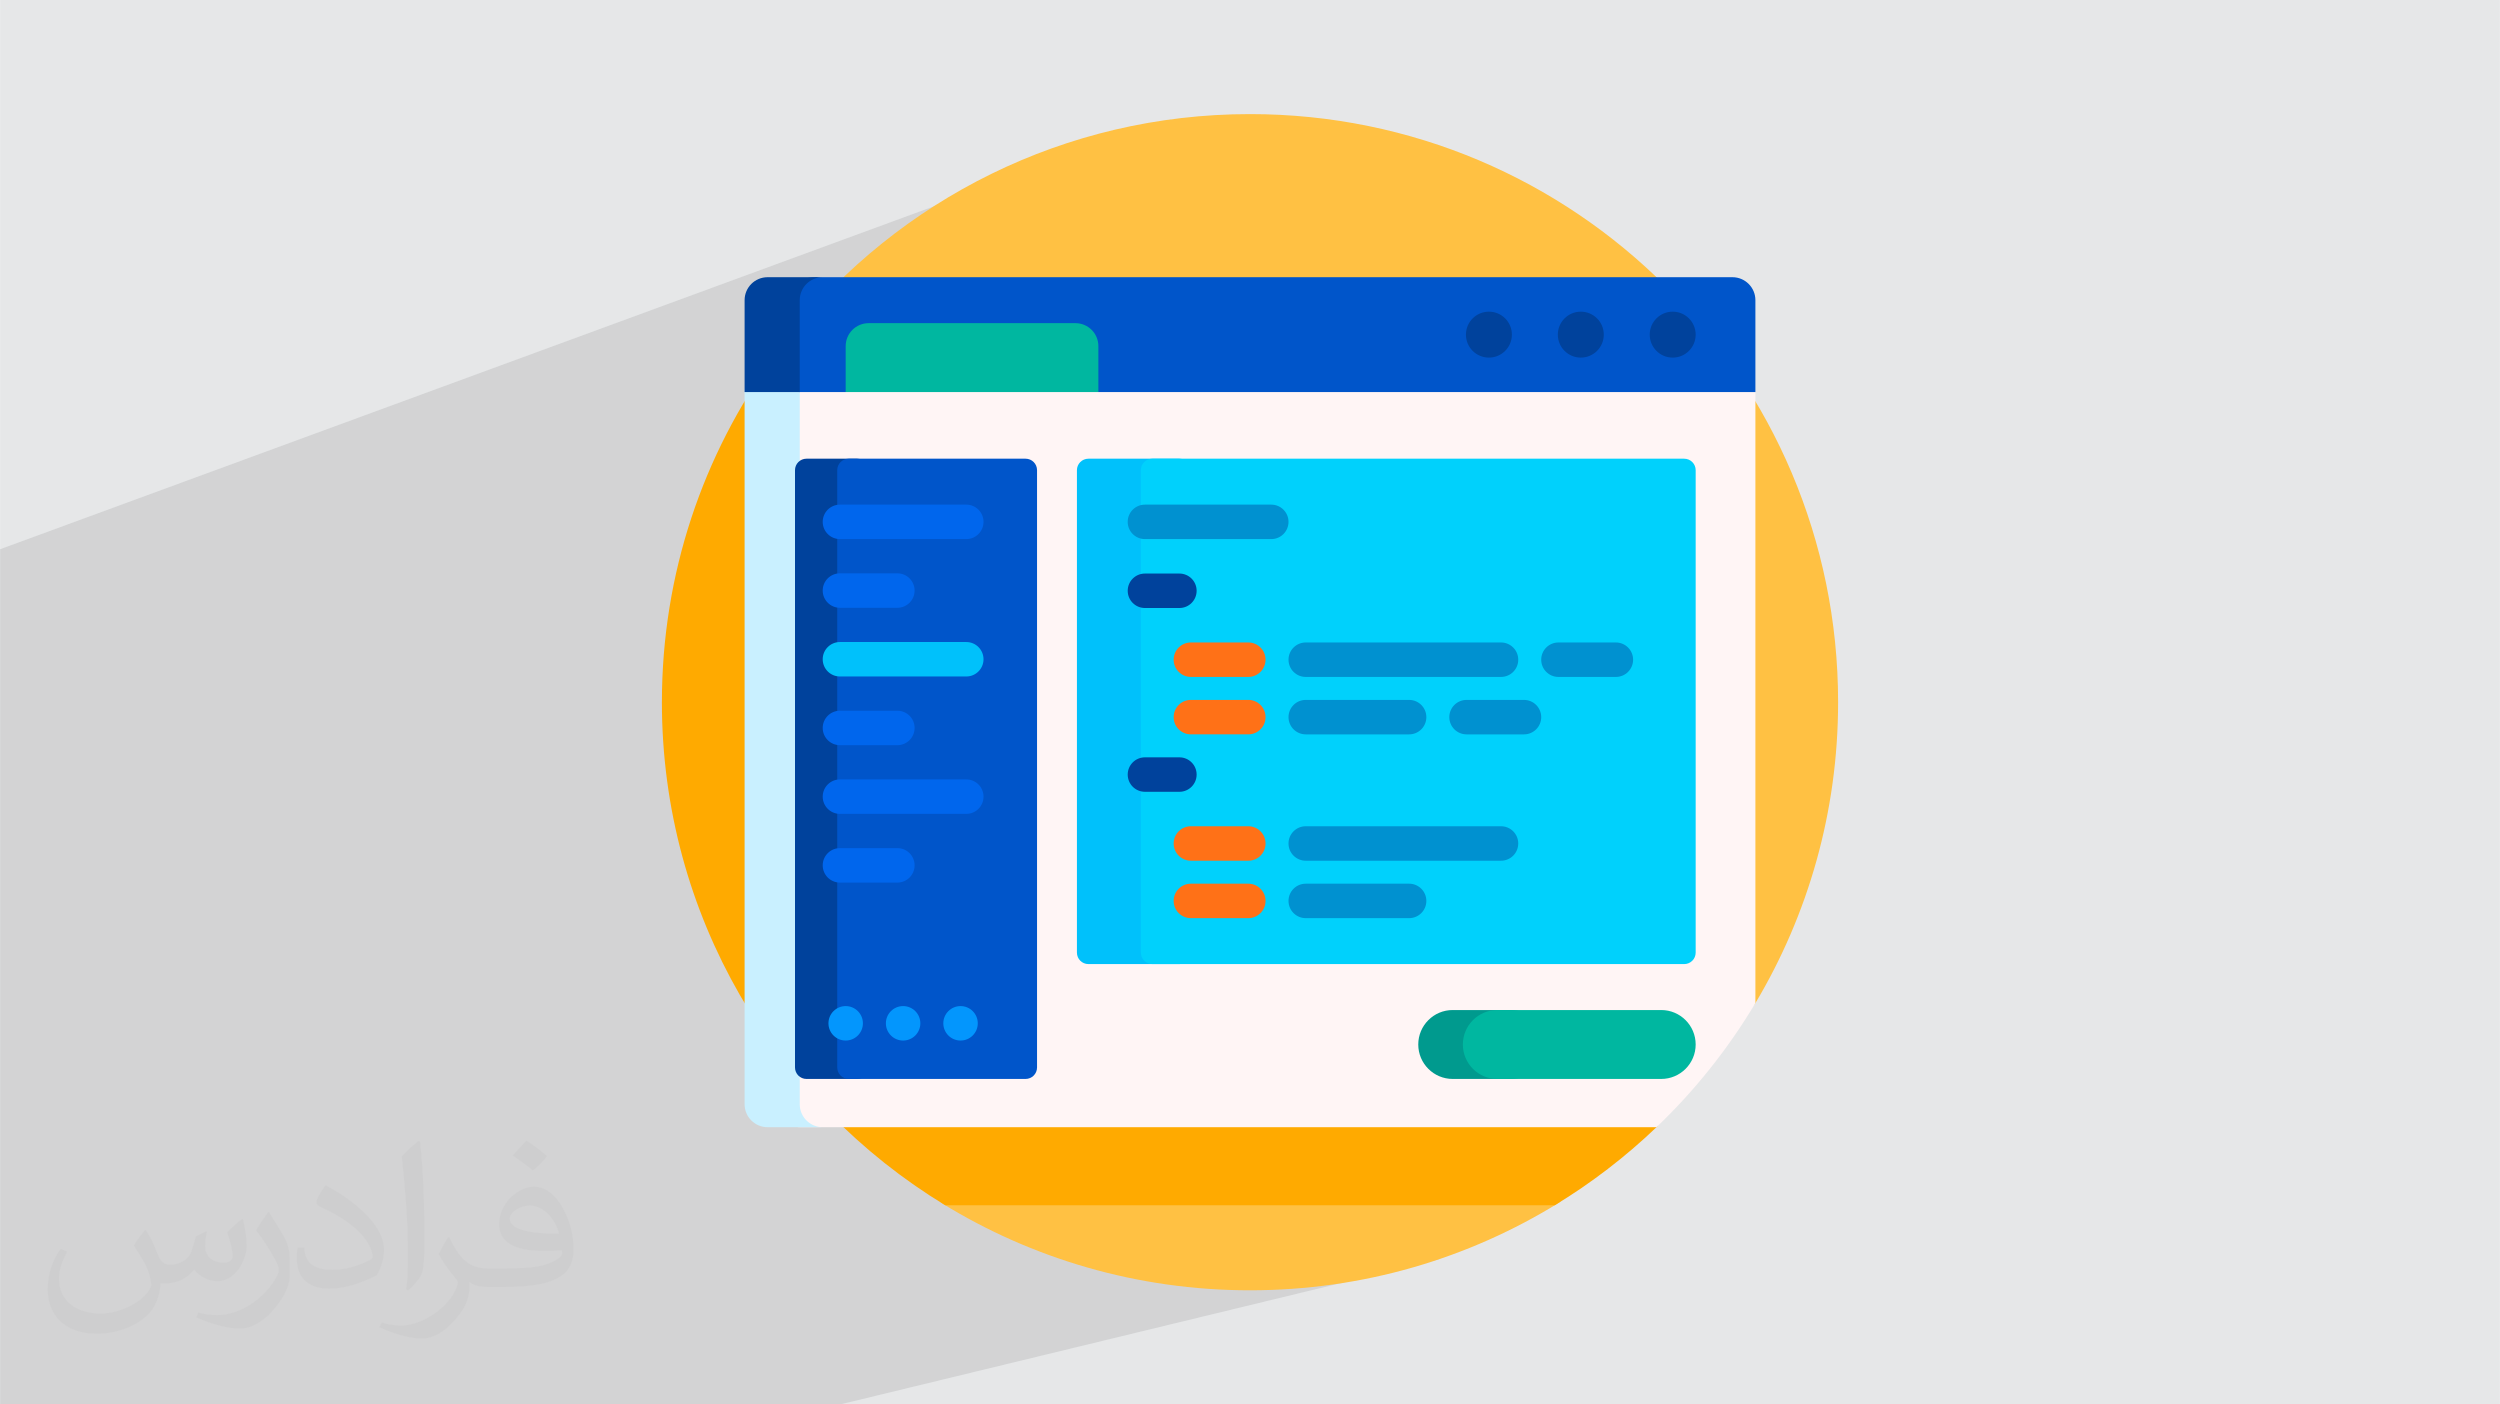 <?xml version="1.0" encoding="UTF-8"?>
<!DOCTYPE svg PUBLIC "-//W3C//DTD SVG 1.0//EN" "http://www.w3.org/TR/2001/REC-SVG-20010904/DTD/svg10.dtd">
<!-- Creator: CorelDRAW -->
<svg xmlns="http://www.w3.org/2000/svg" xml:space="preserve" width="3.708in" height="2.083in" version="1.0" style="shape-rendering:geometricPrecision; text-rendering:geometricPrecision; image-rendering:optimizeQuality; fill-rule:evenodd; clip-rule:evenodd"
viewBox="0 0 3702.73 2080.18"
 xmlns:xlink="http://www.w3.org/1999/xlink"
 xmlns:xodm="http://www.corel.com/coreldraw/odm/2003"
 enable-background="new 0 0 512 512">
 <defs>
  <style type="text/css">
   <![CDATA[
    .fil8 {fill:#00429C;fill-rule:nonzero}
    .fil7 {fill:#0055CA;fill-rule:nonzero}
    .fil12 {fill:#0066ED;fill-rule:nonzero}
    .fil14 {fill:#0091D0;fill-rule:nonzero}
    .fil16 {fill:#009A8E;fill-rule:nonzero}
    .fil9 {fill:#00B7A0;fill-rule:nonzero}
    .fil10 {fill:#00C1FB;fill-rule:nonzero}
    .fil11 {fill:#00D1FC;fill-rule:nonzero}
    .fil15 {fill:#0396FD;fill-rule:nonzero}
    .fil6 {fill:#C9F0FF;fill-rule:nonzero}
    .fil13 {fill:#FF7117;fill-rule:nonzero}
    .fil4 {fill:#FFAA00;fill-rule:nonzero}
    .fil3 {fill:#FFC143;fill-rule:nonzero}
    .fil5 {fill:#FFF5F5;fill-rule:nonzero}
    .fil2 {fill:#373435;fill-opacity:0.031}
    .fil1 {fill:#2B2A29;fill-opacity:0.102}
    .fil0 {fill:#E6E7E8}
   ]]>
  </style>
 </defs>
 <g id="Layer_x0020_1">
  <polygon class="fil0" points="-0,0 3702.73,0 3702.73,2080.18 -0,2080.18 "/>
  <path class="fil1" d="M2343.89 1381.75c0,33.97 37.35,349.78 37.35,349.78l-250.84 133.99 -885.91 214.66 -1244.49 0 0 -1266.65 1733.62 -636.64 610.28 1204.86z"/>
  <path class="fil2" d="M215.96 1821.93c7.07,10.71 11.65,21.01 16.13,32.45 3.33,6.66 5.09,18.93 20.7,18.93 4.57,0 11.13,-1.35 16.95,-4.57 6.55,-3.44 11.54,-8.64 14.15,-16.53l6.24 -21.01 15.19 -7.49 1.04 1.04c-2.08,7.91 -2.59,15.5 -2.59,21.43 0,17.57 15.19,24.23 27.25,24.23 7.07,0 13.42,-3.44 13.42,-9.89 0,-8.32 -3.53,-22.47 -8.12,-35.16 7.07,-7.07 14.15,-14.15 22.26,-19.87l1.25 0.63c3.53,14.98 5.51,29.75 5.51,39.63 0,9.67 -4.27,20.39 -7.8,27.36 -7.28,13.73 -20.18,24.65 -35.78,24.65 -11.85,0 -25.06,-5.93 -34.12,-16.95l-0.52 0c-8.53,10.61 -21.74,20.18 -42.86,20.18l-6.55 0c-1.04,13.94 -4.05,23.81 -8.64,32.66 -12.58,24.54 -49.92,41.92 -85.08,41.92 -48.89,0 -73.43,-28.19 -73.43,-65.73 0,-23.19 7.59,-44.72 19.24,-60.01l9.56 3.95c-7.28,13.94 -12.17,27.04 -12.17,39.94 0,35.16 28.61,51.9 61.58,51.9 30.58,0 68.44,-19.45 75.31,-42.02 -2.59,-24.65 -11.85,-36.19 -26,-58.66 4.27,-7.49 9.78,-14.98 16.64,-22.98l1.25 0 0 0 0 0 -0.01 -0.04zm563.83 -132.3c10.3,6.45 20.39,14.04 30.27,22.78 -5.51,7.8 -12.38,14.88 -20.91,21.12 -9.89,-8.01 -19.76,-14.88 -29.86,-22.16 6.86,-7.7 13.63,-15.08 20.49,-21.74l0 0 0 0 0 0 0 0 0 0 0.01 0zm5.3 96.11c-16.64,0 -30.27,10.92 -30.27,19.03 0,17.38 33.28,22.78 73.12,22.56 -4.99,-20.39 -22.47,-41.61 -42.86,-41.61l0 0.01zm-37.35 92.99c21.64,0 40.57,-0.63 55.02,-4.27 16.13,-4.05 29.75,-12.17 29.75,-17.78 0,-1.46 0,-3.22 -0.52,-4.68 -9.05,0.83 -19.45,0.83 -28.5,0.83 -29.33,0 -51.79,-6.66 -60.64,-23.09 -2.19,-4.57 -3.74,-9.67 -3.74,-15.5 0,-15.92 6.86,-31.41 18.93,-42.13 10.08,-8.84 21.22,-14.35 32.55,-14.35 20.49,0 36.81,16.44 48.26,42.34 6.24,14.15 10.5,30.47 10.5,51.07 0,13.73 -3.74,25.27 -12.27,33.8 -15.92,15.4 -45.24,21.22 -90.17,21.22l-20.39 0 0 0 -5.3 0c-11.13,0 -19.14,-1.98 -25.48,-6.86l-1.04 0c0.31,2.59 0.52,5.09 0.52,7.49 0,10.08 -3.33,22.98 -10.08,33.28 -19.97,29.64 -41.61,42.53 -60.33,42.53 -18.93,0 -42.13,-7.28 -63.03,-16.75l3.74 -7.28c6.76,2.81 16.13,4.68 29.02,4.68 33.8,0 78.21,-32.45 83.72,-64.17 -1.25,-2.59 -3.53,-6.03 -6.76,-9.67 -9.89,-11.75 -16.13,-21.53 -21.95,-31.82 4.99,-9.89 9.56,-17.78 13.83,-24.96l1.77 -0.21c14.46,29.44 27.56,46.28 56.78,46.28l4.57 0 0 0 21.22 0 0 0 0 0 0 0 0 0 0 0 0.04 0zm-146.45 31.1c2.5,-13.52 2.7,-28.7 2.7,-42.86l0 -21.01c0,-39.21 -4.99,-96.2 -9.05,-133.34 7.07,-7.59 16.95,-16.53 24.75,-22.56l2.29 0.63c5.3,46.7 6.55,100.79 6.55,150.81 0,13.11 -0.52,25.9 -1.77,35.26 -0.73,11.85 -7.59,20.8 -22.26,34.53l-3.22 -1.46zm-150.71 -61.89c0.73,18.41 9.78,32.87 41.4,32.87 19.66,0 36.3,-5.09 54.71,-13.83 3.33,-1.46 5.09,-3.44 5.09,-5.09 0,-11.54 -8.84,-26.83 -23.71,-40.77 -14.46,-13.11 -33.6,-24.65 -51.48,-32.35 -6.14,-2.59 -8.12,-5.3 -8.12,-7.91 0,-5.3 7.07,-16.44 12.9,-24.44l1.98 -0.21c20.49,10.71 43.38,26.63 60.33,44.3 15.4,16.33 24.96,32.87 24.96,50.86 0,13.31 -4.05,25.79 -10.61,37.44 -22.47,11.33 -46.39,19.97 -70.1,19.97 -28.81,0 -48.47,-13.52 -48.47,-45.24 0,-3.44 0,-8.73 1.25,-15.61l9.89 0 0 0 0 0 0 0 0 0 0 0 -0.01 0zm-52.11 -52.32l17.89 28.92c6.55,10.71 12.69,22.37 12.69,40.77l0 23.5c0,19.03 -12.17,39.42 -31.82,59.6 -15.4,13.63 -29.02,19.45 -41.61,19.45 -18.72,0 -40.15,-5.82 -64.9,-16.44l2.81 -7.28c7.8,2.08 16.84,3.84 27.98,3.84 35.58,-0.21 71.97,-26.21 88.61,-57.93 1.98,-3.64 2.7,-7.07 2.7,-9.47 0,-3.64 -1.98,-7.7 -3.53,-11.33 -9.05,-17.05 -19.14,-32.66 -30.27,-47.12 5.82,-9.16 11.65,-17.99 17.99,-26.73l1.46 0.21 0 0 0 0 0 0 0 0 0 0 -0.01 0z"/>
  <g id="_1443349427264">
   <g>
    <path class="fil3" d="M2304.12 1764.7c9.14,0 12.52,11.99 4.74,16.81 -132.96,82.22 -289.69,129.67 -457.5,129.67 -167.04,0 -323.11,-47.02 -455.67,-128.55 -8.31,-5.11 -4.69,-17.93 5.06,-17.93l903.36 0zm-452.76 -1595.7c-275.09,0 -520.39,127.52 -680.03,326.66l1340.16 0 0 1090.94c22.21,-26.89 42.85,-55.14 61.75,-84.61 5.11,-7.95 21.86,-8.08 26.72,-16.21 77.8,-130.39 122.5,-282.82 122.5,-445.69 0,-481.09 -390,-871.09 -871.09,-871.09z"/>
    <path class="fil4" d="M980.28 1040.09c0,-190.64 61.24,-366.98 165.12,-510.4l1352.26 0 0 1073.23c-11.73,13.52 -23.88,26.68 -36.41,39.44 -6.42,6.53 -1.16,20.89 -7.78,27.22 -45.77,43.8 -96.31,82.64 -150.76,115.69l-902.69 0c-251.63,-152.73 -419.75,-429.32 -419.75,-745.18z"/>
    <path class="fil5" d="M2599.96 580.72l0 905.05c-40.43,67.77 -89.8,129.58 -146.49,183.81l-1269.03 0c-18.79,0 -34.03,-15.23 -34.03,-34.03l0 -1054.83c0,-18.79 15.23,-34.03 34.03,-34.03l1381.49 0c1.2,0 2.38,0.06 3.55,0.18 10.66,15.48 20.82,17.66 30.48,33.84z"/>
    <path class="fil6" d="M1218.46 1669.59l-81.66 0c-18.79,0 -34.03,-15.23 -34.03,-34.03l0 -1054.83c0,-18.79 15.23,-34.03 34.03,-34.03l81.66 0c-18.79,0 -34.02,15.23 -34.02,34.02l0 1054.84c0,18.79 15.23,34.03 34.02,34.03l0 0z"/>
    <path class="fil7" d="M2599.96 444.62l0 136.1 -973.17 0 -34.24 -25.05 -305.8 0 -34.25 25.05 -68.45 -0c-18.57,0 -33.63,-15.06 -33.63,-33.63l0 -79.21c0,-31.65 25.66,-57.3 57.3,-57.3l1358.22 0c18.79,0 34.03,15.23 34.03,34.03z"/>
    <path class="fil8" d="M1218.46 410.59c-18.79,0 -34.02,15.23 -34.02,34.03l0 136.1 -81.67 0 0 -136.1c0,-18.79 15.23,-34.03 34.03,-34.03l81.66 0z"/>
    <path class="fil9" d="M1626.79 512.67l0 68.05 -374.3 -0 0 -68.05c0,-18.79 15.23,-34.02 34.03,-34.02l306.25 0c18.79,0 34.02,15.23 34.02,34.02l0 0z"/>
    <path class="fil8" d="M2511.49 495.66c0,18.79 -15.24,34.03 -34.03,34.03 -18.79,0 -34.03,-15.23 -34.03,-34.03 0,-18.79 15.23,-34.03 34.03,-34.03 18.79,0 34.03,15.23 34.03,34.03zm-170.14 -34.03c-18.79,0 -34.03,15.23 -34.03,34.03 0,18.79 15.23,34.02 34.03,34.02 18.79,0 34.03,-15.23 34.03,-34.02 0,-18.79 -15.24,-34.03 -34.03,-34.03zm-136.11 0c-18.79,0 -34.03,15.23 -34.03,34.03 0,18.79 15.24,34.02 34.03,34.02 18.79,0 34.03,-15.23 34.03,-34.02 0,-18.79 -15.23,-34.03 -34.03,-34.03z"/>
    <path class="fil8" d="M1286.52 696.42l0 884.7c0,9.4 -7.62,17.01 -17.01,17.01l-75.08 0c-9.4,0 -17.01,-7.62 -17.01,-17.01l0 -884.7c0,-9.4 7.62,-17.01 17.01,-17.01l75.08 0c9.4,0 17.01,7.62 17.01,17.01l0 0z"/>
    <path class="fil7" d="M1535.93 696.42l0 884.7c0,9.4 -7.62,17.01 -17.01,17.01l-261.93 0c-9.4,0 -17.01,-7.62 -17.01,-17.01l0 -884.7c0,-9.4 7.62,-17.01 17.01,-17.01l261.93 0c9.4,0 17.01,7.62 17.01,17.01z"/>
    <path class="fil10" d="M1456.65 976.49c0,14.09 -11.43,25.52 -25.52,25.52l-187.15 0c-14.09,0 -25.52,-11.43 -25.52,-25.52 0,-14.09 11.43,-25.52 25.52,-25.52l187.15 0c14.09,0 25.52,11.43 25.52,25.52l0 0z"/>
    <path class="fil10" d="M1746.78 1428l-134.76 0c-9.4,0 -17.01,-7.62 -17.01,-17.01l0 -714.56c0,-9.4 7.62,-17.01 17.01,-17.01l134.76 0c9.4,0 17.01,7.62 17.01,17.01l0 714.56c0,9.4 -7.62,17.01 -17.01,17.01z"/>
    <path class="fil11" d="M2494.48 1428l-787.76 0c-9.4,0 -17.01,-7.62 -17.01,-17.01l0 -714.56c0,-9.4 7.62,-17.01 17.01,-17.01l787.76 0c9.39,0 17.01,7.62 17.01,17.01l0 714.56c0,9.4 -7.62,17.01 -17.01,17.01z"/>
    <path class="fil12" d="M1218.46 874.73c0,-14.09 11.43,-25.52 25.52,-25.52l85.07 0c14.09,0 25.52,11.43 25.52,25.52 0,14.09 -11.43,25.52 -25.52,25.52l-85.07 0c-14.09,0 -25.52,-11.43 -25.52,-25.52zm25.52 -76.23l187.15 0c14.09,0 25.52,-11.43 25.52,-25.52 0,-14.09 -11.43,-25.52 -25.52,-25.52l-187.15 0c-14.09,0 -25.52,11.43 -25.52,25.52 0,14.1 11.43,25.52 25.52,25.52zm85.07 457.73l-85.07 0c-14.09,0 -25.52,11.42 -25.52,25.52 0,14.09 11.43,25.52 25.52,25.52l85.07 0c14.09,0 25.52,-11.43 25.52,-25.52 0,-14.09 -11.43,-25.52 -25.52,-25.52l0 0zm-85.07 -152.47l85.07 0c14.09,0 25.52,-11.43 25.52,-25.52 0,-14.09 -11.43,-25.52 -25.52,-25.52l-85.07 0c-14.09,0 -25.52,11.43 -25.52,25.52 0,14.1 11.43,25.52 25.52,25.52l0 0zm187.15 50.71l-187.15 0c-14.09,0 -25.52,11.42 -25.52,25.52 0,14.09 11.43,25.52 25.52,25.52l187.15 0c14.09,0 25.52,-11.43 25.52,-25.52 0,-14.09 -11.43,-25.52 -25.52,-25.52l0 0z"/>
    <path class="fil8" d="M1670.23 875.06c0,-14.09 11.42,-25.52 25.52,-25.52l51.04 0c14.1,0 25.52,11.43 25.52,25.52 0,14.1 -11.42,25.52 -25.52,25.52l-51.04 0c-14.09,0 -25.52,-11.42 -25.52,-25.52l0 0zm76.56 246.7l-51.04 0c-14.09,0 -25.52,11.42 -25.52,25.52 0,14.09 11.43,25.52 25.52,25.52l51.04 0c14.1,0 25.52,-11.43 25.52,-25.52 0,-14.1 -11.42,-25.52 -25.52,-25.52z"/>
    <path class="fil13" d="M1738.28 977.14c0,-14.09 11.43,-25.52 25.52,-25.52l85.07 0c14.09,0 25.52,11.43 25.52,25.52 0,14.09 -11.43,25.52 -25.52,25.52l-85.07 0c-14.09,0 -25.52,-11.43 -25.52,-25.52zm110.59 59.55l-85.07 0c-14.09,0 -25.52,11.43 -25.52,25.52 0,14.09 11.43,25.52 25.52,25.52l85.07 0c14.09,0 25.52,-11.43 25.52,-25.52 0,-14.09 -11.43,-25.52 -25.52,-25.52zm0 187.15l-85.07 0c-14.09,0 -25.52,11.43 -25.52,25.52 0,14.09 11.43,25.52 25.52,25.52l85.07 0c14.09,0 25.52,-11.43 25.52,-25.52 0,-14.1 -11.43,-25.52 -25.52,-25.52zm0 85.07l-85.07 0c-14.09,0 -25.52,11.43 -25.52,25.52 0,14.1 11.43,25.52 25.52,25.52l85.07 0c14.09,0 25.52,-11.43 25.52,-25.52 0,-14.09 -11.43,-25.52 -25.52,-25.52l0 0z"/>
    <path class="fil14" d="M1908.41 772.98c0,14.1 -11.43,25.52 -25.52,25.52l-187.15 0c-14.09,0 -25.52,-11.43 -25.52,-25.52 0,-14.09 11.43,-25.52 25.52,-25.52l187.15 0c14.09,0 25.52,11.43 25.52,25.52zm314.75 450.86l-289.23 0c-14.09,0 -25.52,11.43 -25.52,25.52 0,14.09 11.43,25.52 25.52,25.52l289.23 0c14.1,0 25.52,-11.43 25.52,-25.52 0,-14.1 -11.42,-25.52 -25.52,-25.52zm-136.1 85.07l-153.12 0c-14.09,0 -25.52,11.43 -25.52,25.52 0,14.1 11.43,25.52 25.52,25.52l153.12 0c14.09,0 25.52,-11.43 25.52,-25.52 0,-14.09 -11.43,-25.52 -25.52,-25.52l0 0zm306.24 -357.28l-85.07 0c-14.09,0 -25.52,11.43 -25.52,25.52 0,14.09 11.43,25.52 25.52,25.52l85.07 0c14.09,0 25.52,-11.43 25.52,-25.52 0,-14.09 -11.43,-25.52 -25.52,-25.52zm-459.36 51.04l289.23 0c14.1,0 25.52,-11.43 25.52,-25.52 0,-14.09 -11.42,-25.52 -25.52,-25.52l-289.23 0c-14.09,0 -25.52,11.43 -25.52,25.52 0,14.09 11.43,25.52 25.52,25.52zm0 34.03c-14.09,0 -25.52,11.43 -25.52,25.52 0,14.09 11.43,25.52 25.52,25.52l153.12 0c14.09,0 25.52,-11.43 25.52,-25.52 0,-14.09 -11.43,-25.52 -25.52,-25.52l-153.12 0zm323.25 0l-85.07 0c-14.09,0 -25.52,11.43 -25.52,25.52 0,14.09 11.43,25.52 25.52,25.52l85.07 0c14.1,0 25.52,-11.43 25.52,-25.52 0,-14.09 -11.42,-25.52 -25.52,-25.52z"/>
    <path class="fil15" d="M1278.01 1515.73c0,-14.09 -11.43,-25.52 -25.52,-25.52 -14.09,0 -25.52,11.43 -25.52,25.52 0,14.1 11.43,25.52 25.52,25.52 14.09,0 25.52,-11.42 25.52,-25.52zm59.55 25.52c-14.09,0 -25.52,-11.42 -25.52,-25.52 0,-14.09 11.43,-25.52 25.52,-25.52 14.09,0 25.52,11.43 25.52,25.52 0,14.1 -11.43,25.52 -25.52,25.52zm85.07 0c-14.09,0 -25.52,-11.42 -25.52,-25.52 0,-14.09 11.43,-25.52 25.52,-25.52 14.09,0 25.52,11.43 25.52,25.52 0,14.1 -11.43,25.52 -25.52,25.52z"/>
    <path class="fil16" d="M2237.79 1598.13l-86.15 0c-28.19,0 -51.04,-22.85 -51.04,-51.04 0,-28.19 22.85,-51.04 51.04,-51.04l86.15 0c28.19,0 51.04,22.85 51.04,51.04 0,28.19 -22.86,51.04 -51.04,51.04l0 0z"/>
    <path class="fil9" d="M2460.44 1598.13l-242.75 0c-28.19,0 -51.04,-22.85 -51.04,-51.04 0,-28.19 22.85,-51.04 51.04,-51.04l242.75 0c28.19,0 51.04,22.85 51.04,51.04 0,28.19 -22.86,51.04 -51.04,51.04l0 0z"/>
   </g>
  </g>
 </g>
</svg>
